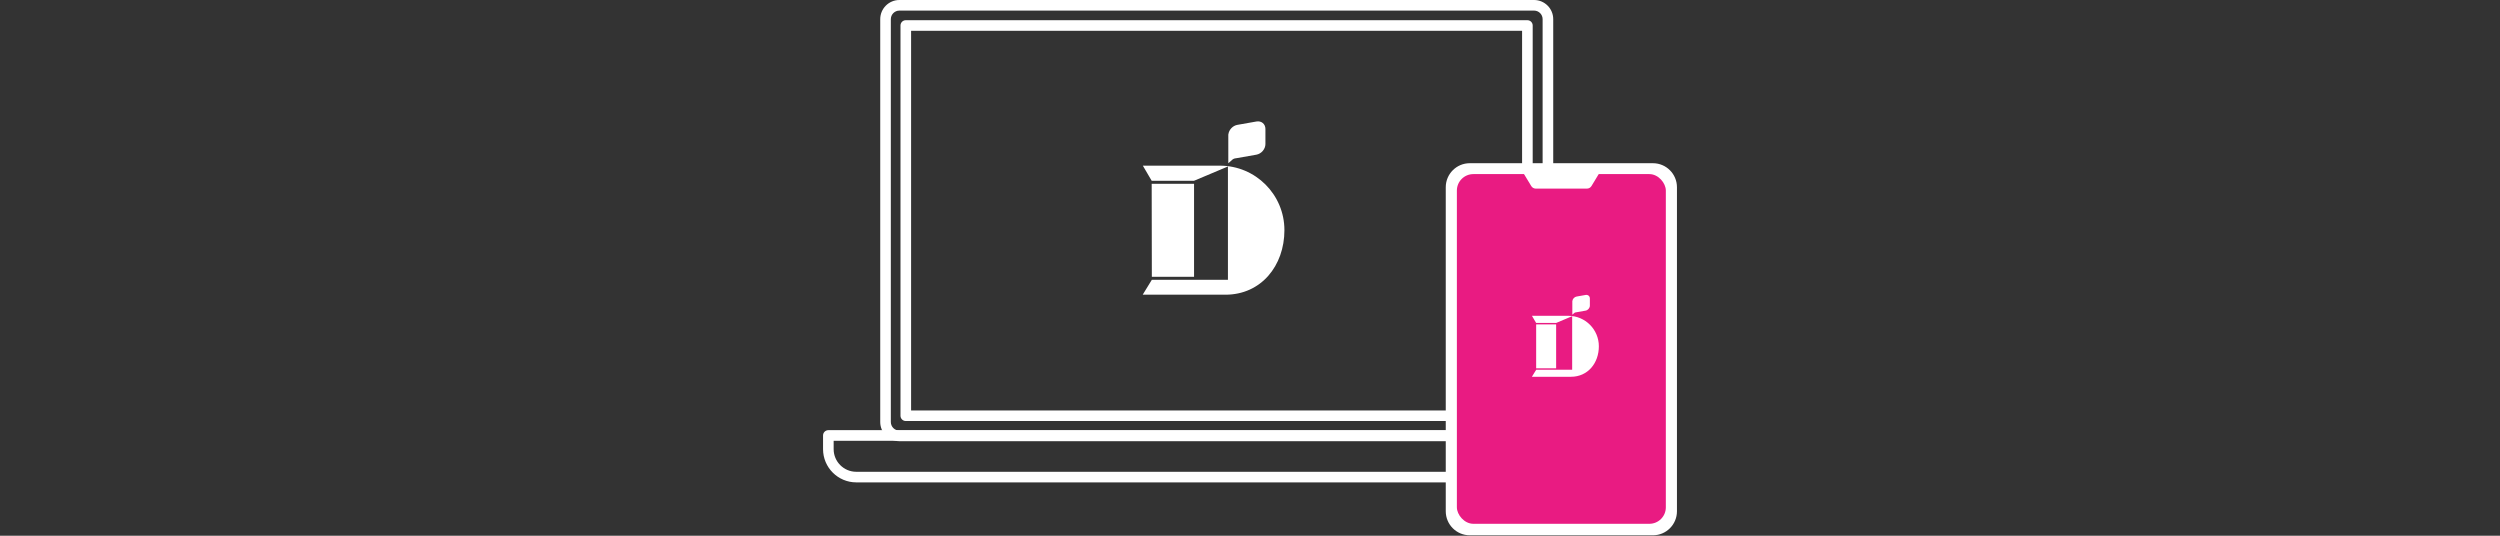 <?xml version="1.0" encoding="UTF-8"?>
<svg id="_レイヤー_1" xmlns="http://www.w3.org/2000/svg" version="1.1" viewBox="0 0 224 48">
  <rect x="0" y="0" width="224" height="48" fill="#333333" stroke="none"/>
  <!-- Generator: Adobe Illustrator 29.3.1, SVG Export Plug-In . SVG Version: 2.1.0 Build 151)  -->
  <defs>
    <style>
      .st0 {
        fill: #fff;
      }

      .st1 {
        fill: #e91b82;
      }
    </style>
  </defs>
  <g>
    <g>
      <g>
        <path class="st0" d="M137.453,39.53h-56.869c-.945,0-1.715-.77-1.715-1.716V1.716c0-.946.77-1.716,1.715-1.716h56.869c.946,0,1.716.77,1.716,1.716v36.098c0,.946-.77,1.716-1.716,1.716ZM80.584.95c-.422,0-.765.343-.765.766v36.098c0,.422.343.766.765.766h56.869c.423,0,.766-.343.766-.766V1.716c0-.422-.343-.766-.766-.766h-56.869Z"/>
        <path class="st0" d="M136.854,37.724h-55.695c-.262,0-.475-.213-.475-.475V2.285c0-.262.213-.475.475-.475h55.695c.262,0,.475.213.475.475v34.964c0,.262-.213.475-.475.475ZM81.634,36.775h54.745V2.76h-54.745v34.014h0Z"/>
      </g>
      <path class="st0" d="M140.664,43.221h-63.943c-1.64,0-2.976-1.335-2.976-2.976v-1.228c0-.262.213-.475.475-.475h68.944c.262,0,.475.213.475.475v1.228c0,1.641-1.336,2.976-2.976,2.976h0ZM74.695,39.493v.753c0,1.117.909,2.026,2.026,2.026h63.943c1.117,0,2.026-.909,2.026-2.026v-.753h-67.995Z"/>
    </g>
    <g>
      <g>
        <rect class="st0" x="130.014" y="15.099" width="19.766" height="32.388" rx="1.676" ry="1.676"/>
        <path class="st0" d="M148.105,47.962h-16.415c-1.186,0-2.15-.965-2.15-2.151v-29.036c0-1.186.964-2.151,2.15-2.151h16.415c1.186,0,2.15.965,2.15,2.151v29.036c0,1.186-.964,2.151-2.15,2.151h0ZM131.69,15.574c-.662,0-1.2.539-1.2,1.201v29.036c0,.662.538,1.201,1.2,1.201h16.415c.662,0,1.2-.538,1.2-1.201v-29.036c0-.662-.538-1.201-1.2-1.201,0,0-16.415,0-16.415,0Z"/>
      </g>
      <rect class="st1" x="130.536" y="15.599" width="18.723" height="31.333" rx="1.476" ry="1.476"/>
      <g>
        <polygon class="st0" points="142.189 16.424 137.606 16.424 136.863 15.196 142.932 15.196 142.189 16.424"/>
        <path class="st0" d="M142.189,16.899h-4.583c-.166,0-.32-.087-.406-.229l-.743-1.228c-.089-.147-.092-.33-.007-.479.083-.149.242-.242.413-.242h6.07c.172,0,.33.092.413.242.085.149.082.332-.007.479l-.743,1.228c-.086.142-.241.229-.406.229h0ZM137.873,15.949h4.049l.168-.278h-4.385l.168.278Z"/>
      </g>
    </g>
  </g>
  <g>
    <g>
      <path class="st0" d="M109.303,14.844h-6.904l.791,1.351v.002h3.797l3.036-1.28v10.153h-6.818l-.819,1.335h7.413c3.193,0,5.285-2.588,5.285-5.781s-2.588-5.781-5.781-5.781h0Z"/>
      <polygon class="st0" points="106.987 16.468 103.191 16.468 103.205 24.799 106.987 24.799 106.987 16.468"/>
    </g>
    <path class="st0" d="M112.573,10.887l-1.708.301c-.412.073-.751.44-.802.847l-.007.002v2.59l.388-.342c.151-.103.228-.091.421-.125l1.708-.301c.447-.079.809-.505.809-.952v-1.355c0-.447-.362-.745-.809-.666h0Z"/>
  </g>
  <g>
    <g>
      <path class="st0" d="M140.525,28.298h-3.262l.374.638h1.794l1.435-.605v4.797h-3.222l-.387.631h3.503c1.508,0,2.497-1.223,2.497-2.731s-1.223-2.731-2.731-2.731h-.001Z"/>
      <rect class="st0" x="137.64" y="29.065" width="1.79" height="3.936"/>
    </g>
    <path class="st0" d="M142.07,26.428l-.807.142c-.195.034-.355.208-.379.4h-.003v1.225l.183-.161c.071-.049.108-.043.199-.059l.807-.142c.211-.037.382-.239.382-.45v-.64c0-.211-.171-.352-.382-.315Z"/>
  </g>
</svg>